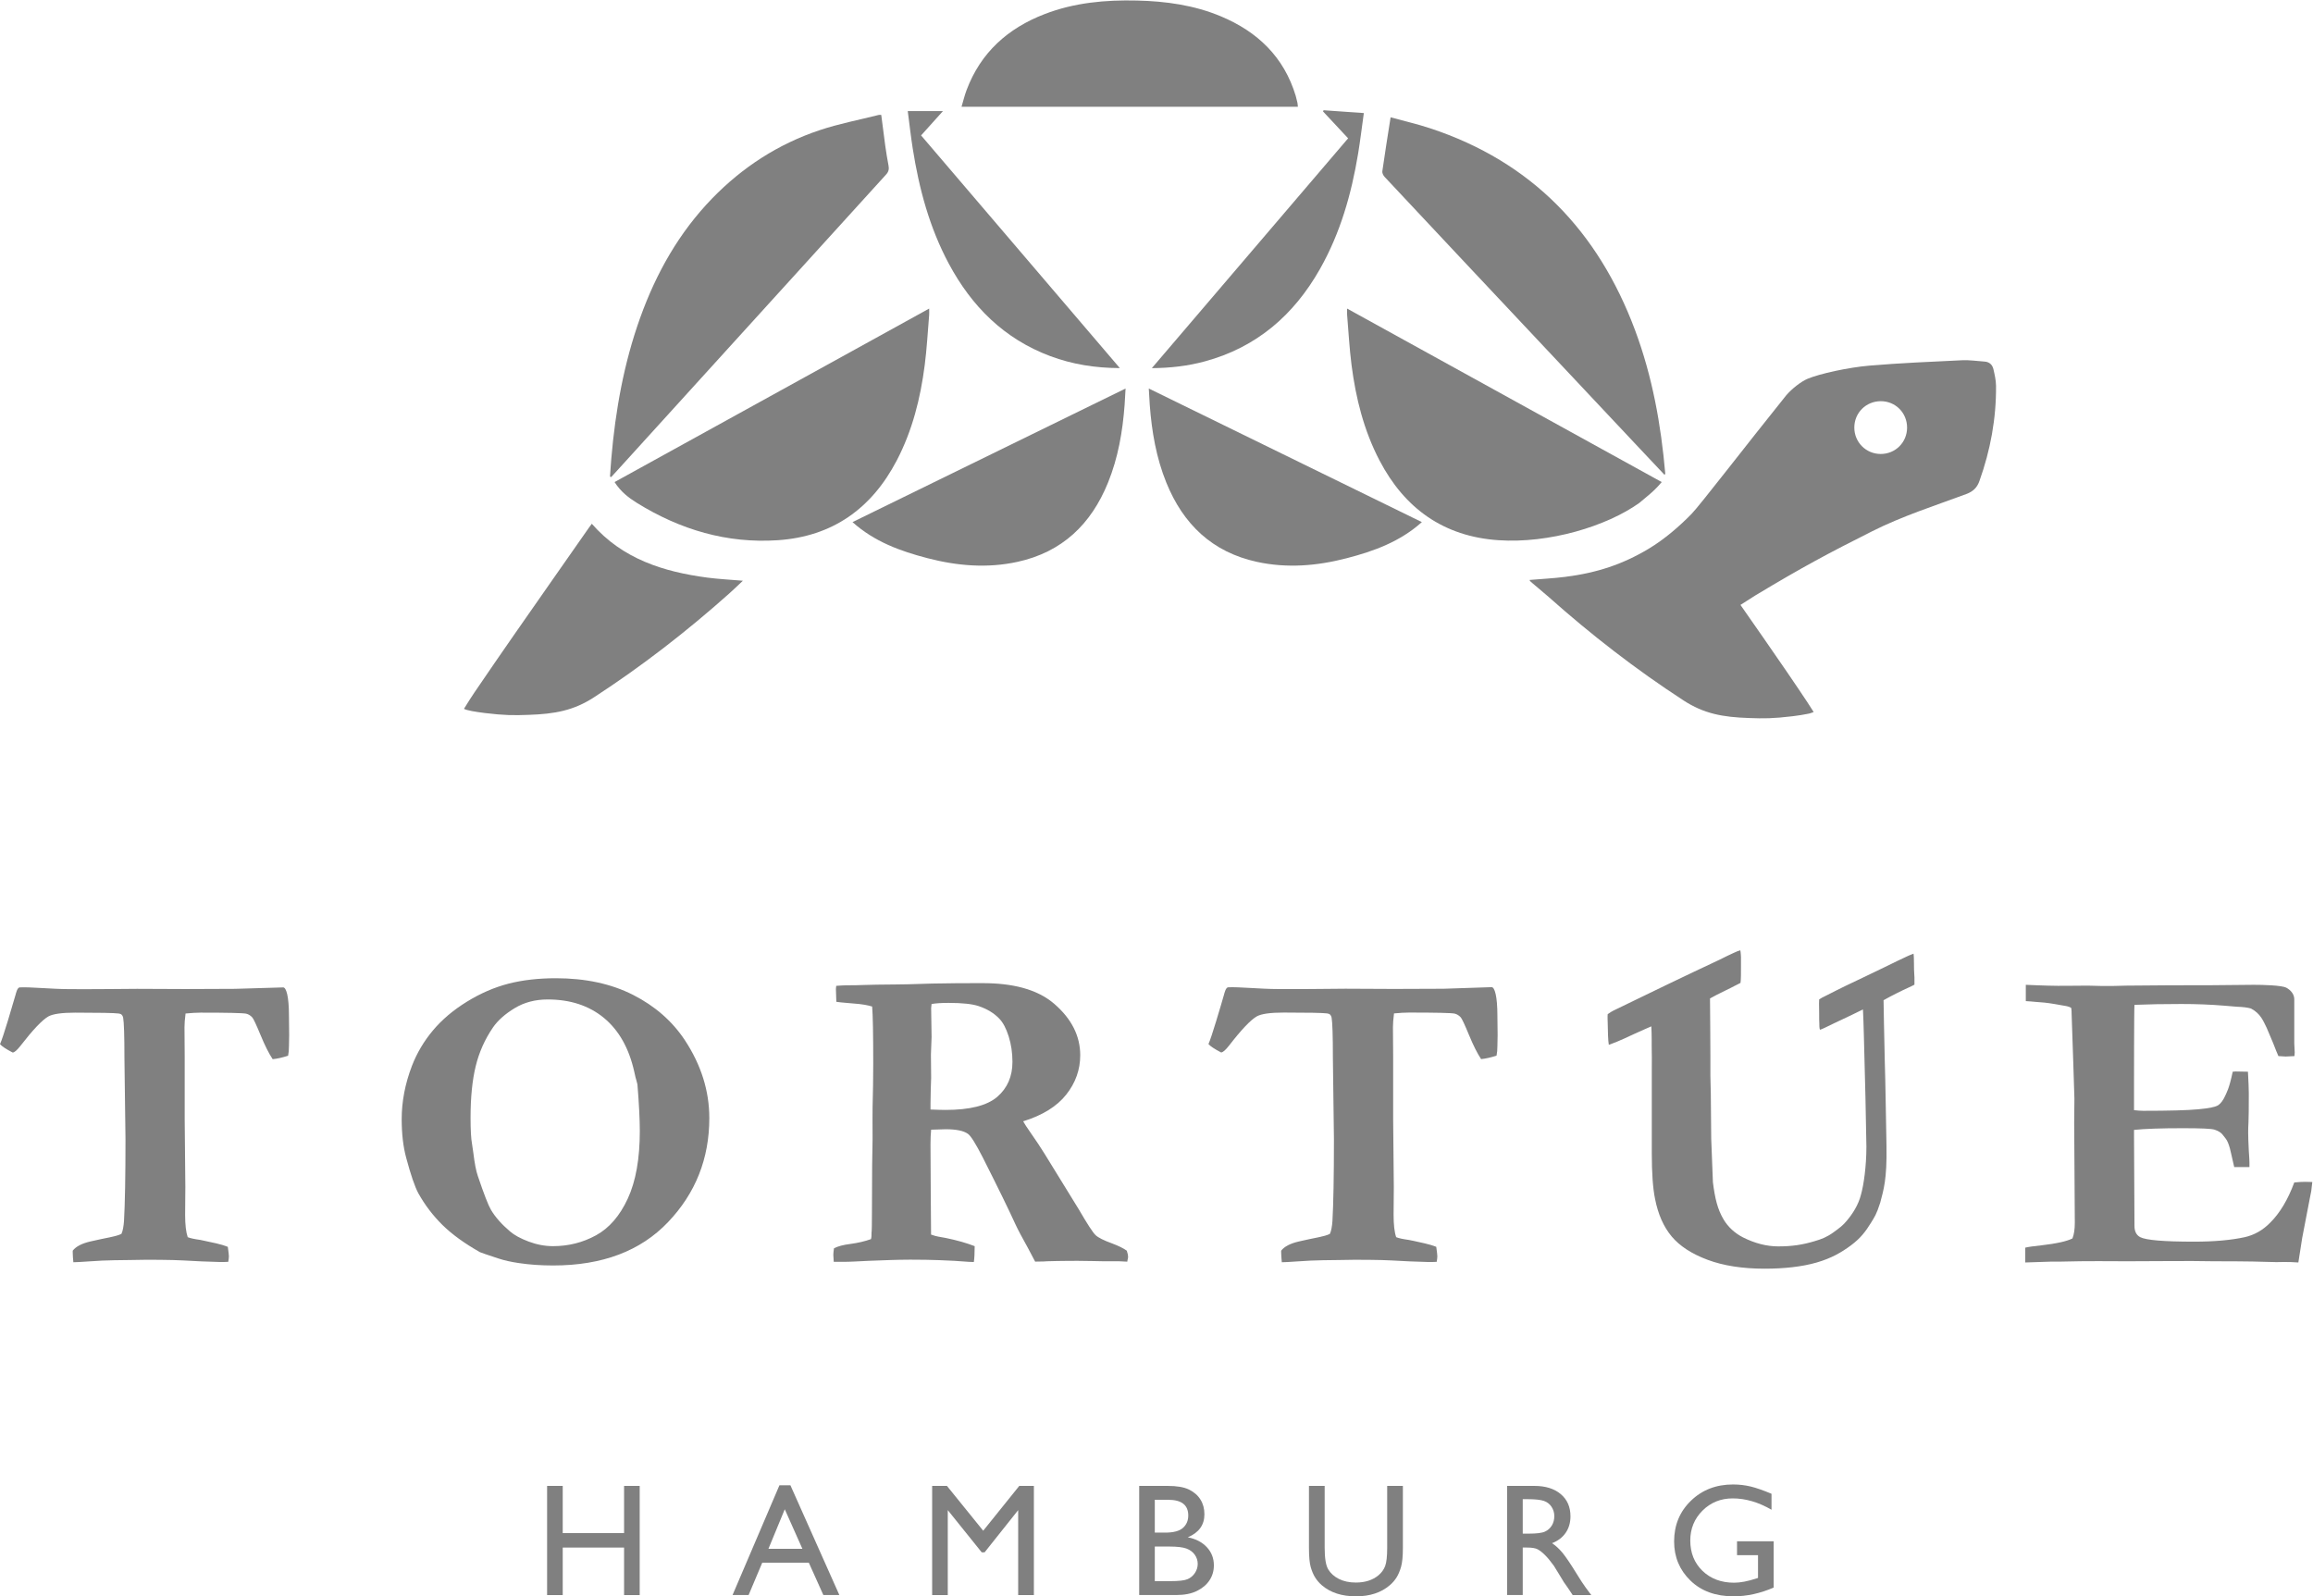 <svg version="1.1" id="svg2" xml:space="preserve" width="94.493" height="65.213" viewBox="0 0 94.493 65.213" xmlns="http://www.w3.org/2000/svg"><defs id="defs6"></defs><g id="g10" transform="matrix(1.333,0,0,-1.333,0,65.213)"><g id="g12" transform="scale(0.1)"><path d="m 310.289,163.785 c 0,-4.469 -1.559,-8.047 -4.668,-10.719 -3.109,-2.675 -8.394,-4.003 -15.848,-4.003 -0.96,0 -2.492,0.039 -4.597,0.125 v 1.843 c 0.039,3.196 0.105,5.805 0.195,7.824 l -0.066,7.168 0.199,5.391 -0.133,8.875 0.133,1.242 c 1.437,0.227 3.168,0.332 5.18,0.332 4.238,0 7.324,-0.332 9.242,-0.984 2.625,-0.883 4.746,-2.168 6.363,-3.879 1.133,-1.18 2.086,-2.988 2.852,-5.43 0.765,-2.429 1.148,-5.031 1.148,-7.785 z m 35.438,-59.832 c 0,0.574 -0.137,1.231 -0.395,1.973 -1.055,0.754 -2.562,1.496 -4.535,2.234 -2.543,0.918 -4.219,1.77 -5.031,2.531 -0.817,0.774 -2.536,3.411 -5.161,7.93 l -10.484,17.024 c -1.137,1.843 -2.621,4.082 -4.457,6.707 -0.875,1.23 -1.57,2.304 -2.094,3.222 5.942,1.836 10.34,4.571 13.203,8.184 2.86,3.613 4.29,7.637 4.29,12.062 0,5.914 -2.649,11.168 -7.954,15.75 -5.3,4.582 -12.98,6.348 -21.964,6.348 -5.7,0 -9.489,0 -15.508,-0.129 l -7.461,-0.223 c 0,0 -6.156,-0.105 -9.567,-0.117 -3.074,-0.039 -5.296,-0.168 -6.304,-0.168 -1.84,0 -3.676,0 -6.028,-0.191 l -0.093,-0.949 0.129,-3.946 c 1.183,-0.222 5.449,-0.5 6.941,-0.664 2.512,-0.273 4.035,-0.781 4.035,-0.781 0.223,-2.551 0.332,-8.379 0.332,-17.488 0,-4.172 -0.066,-8.633 -0.199,-13.418 l -0.02,-3.84 0.02,-5.82 -0.133,-8.125 -0.062,-14.422 c 0,-3.598 -0.043,-5.703 -0.133,-6.321 -0.043,-0.39 0.07,-0.964 -0.153,-1.843 -1.796,-0.657 -4.054,-1.184 -6.293,-1.477 -2.23,-0.281 -3.918,-0.73 -5.058,-1.348 -0.129,-0.871 -0.199,-1.55 -0.199,-2.031 0,-0.312 0.043,-1.015 0.132,-2.109 h 2.829 c 2.277,0 4.187,0.137 7.769,0.305 l 6.871,0.253 c 0.485,0.047 4.813,0.106 5.949,0.106 1.75,0 6.563,0.019 13.614,-0.359 l 4.32,-0.305 c 0.219,0 0.746,-0.02 1.582,-0.059 0.172,1.094 0.258,2.715 0.258,4.864 -2.453,0.957 -5.391,1.796 -8.809,2.5 -1.972,0.39 -2.711,0.382 -4.554,1.046 l -0.102,13.231 -0.074,14.387 c 0,1.746 0.062,3.257 0.195,4.531 2.106,0.086 3.594,0.137 4.473,0.137 3.199,0 5.453,-0.461 6.773,-1.387 0.871,-0.567 2.406,-3 4.598,-7.297 4.687,-9.285 8,-16.063 9.93,-20.313 0.746,-1.621 2.039,-4.082 3.878,-7.363 l 2.235,-4.226 c 0.703,0.078 2.437,-0.012 3.625,0.125 3.844,0.129 9.355,0.129 9.355,0.129 2.063,0 7.95,-0.129 7.95,-0.129 h 4.742 l 2.562,-0.125 c 0.043,0.601 0.235,1.004 0.235,1.394 v 0" style="fill:#808080;fill-opacity:1;fill-rule:nonzero;stroke:none" id="path14"></path><path d="m 376.379,186.641 c -0.734,-0.039 -1.145,-1.887 -1.281,-2.356 -0.887,-3.074 -3.789,-13.047 -4.739,-15.039 0.571,-0.664 1.868,-1.512 3.879,-2.566 0.528,0 1.336,0.703 2.434,2.097 3.766,4.875 6.598,7.852 8.484,8.946 1.399,0.793 4.16,1.179 8.282,1.179 7.492,0 11.921,-0.086 13.281,-0.261 0.39,-0.039 0.703,-0.164 0.918,-0.364 0.215,-0.191 0.371,-0.488 0.461,-0.886 0.261,-1.446 0.398,-5.586 0.398,-12.422 l 0.32,-24.856 c 0,-11.48 -0.156,-19.851 -0.457,-25.117 -0.089,-1.355 -0.351,-3.094 -0.793,-3.926 -1.746,-0.875 -4.898,-1.218 -9.461,-2.312 -2.675,-0.613 -4.492,-1.563 -5.46,-2.832 v -0.52 l 0.07,-1.511 c 0.039,-0.352 0.09,-0.86 0.129,-1.512 0.75,0 2.371,0.086 4.859,0.262 5.09,0.421 11.469,0.39 12.777,0.421 5.426,0.145 12.79,0.055 15.958,-0.128 4.421,-0.254 7.117,-0.379 11.5,-0.489 0.617,-0.019 1.41,0.02 2.375,0.059 0.125,0.754 0.195,1.316 0.195,1.711 0,0.351 -0.11,1.316 -0.332,2.898 -1.004,0.391 -2.18,0.742 -3.496,1.043 -2.91,0.664 -4.539,1.008 -4.895,1.059 -1.89,0.261 -3.191,0.547 -3.894,0.855 -0.528,1.528 -0.789,3.813 -0.789,6.836 l 0.066,8.547 -0.203,20.84 v 19.324 l -0.063,8.813 c 0,1.101 0.11,2.5 0.325,4.207 1.843,0.175 3.386,0.261 4.621,0.261 8.257,0 12.91,-0.105 13.965,-0.32 0.703,-0.176 1.316,-0.555 1.843,-1.121 0.352,-0.352 1.199,-2.148 2.539,-5.391 1.336,-3.246 2.586,-5.722 3.731,-7.433 1.355,0.136 2.929,0.488 4.726,1.054 0.176,0.832 0.266,1.817 0.266,2.961 l 0.066,3.348 -0.066,5.859 c 0,6.086 -0.832,8.829 -1.777,8.829 -1.047,-0.008 -14.731,-0.489 -14.731,-0.489 l -15.183,-0.058 -14.856,0.07 -7.957,-0.07 -4.055,-0.032 c -2.625,-0.027 -5.281,0 -8.66,0 -5.437,0 -12.226,0.715 -15.32,0.532 v 0" style="fill:#808080;fill-opacity:1;fill-rule:nonzero;stroke:none" id="path16"></path><path d="M 6.016,186.609 C 5.281,186.57 4.879,184.727 4.742,184.258 3.848,181.18 0.953,171.211 0,169.219 c 0.57,-0.656 1.859,-1.516 3.875,-2.563 0.531,0 1.34,0.696 2.438,2.102 3.769,4.863 6.598,7.844 8.48,8.937 1.402,0.789 4.164,1.18 8.285,1.18 7.492,0 11.922,-0.09 13.277,-0.266 0.398,-0.039 0.703,-0.156 0.922,-0.359 0.219,-0.195 0.375,-0.488 0.461,-0.879 0.266,-1.457 0.398,-5.586 0.398,-12.422 l 0.324,-24.844 c 0,-11.484 -0.156,-19.851 -0.457,-25.109 -0.094,-1.355 -0.352,-3.094 -0.793,-3.926 -1.75,-0.875 -4.906,-1.218 -9.469,-2.312 -2.672,-0.613 -4.488,-1.563 -5.453,-2.832 v -0.528 l 0.062,-1.503 c 0.047,-0.352 0.09,-0.86 0.133,-1.512 0.746,0 2.367,0.086 4.863,0.262 5.082,0.421 11.461,0.382 12.773,0.421 5.43,0.145 12.789,0.055 15.957,-0.128 4.426,-0.254 7.117,-0.379 11.504,-0.489 0.617,-0.019 1.406,0.02 2.371,0.059 0.129,0.742 0.199,1.316 0.199,1.711 0,0.351 -0.113,1.316 -0.332,2.89 -1.012,0.399 -2.184,0.743 -3.5,1.051 -2.914,0.656 -4.539,1.008 -4.894,1.059 -1.891,0.261 -3.188,0.547 -3.894,0.847 -0.527,1.536 -0.793,3.809 -0.793,6.836 l 0.066,8.543 -0.199,20.832 v 19.328 l -0.062,8.805 c 0,1.098 0.109,2.492 0.328,4.199 1.844,0.176 3.383,0.266 4.613,0.266 8.258,0 12.914,-0.105 13.969,-0.32 0.703,-0.176 1.32,-0.547 1.848,-1.125 0.351,-0.352 1.195,-2.149 2.539,-5.391 1.336,-3.242 2.578,-5.715 3.727,-7.422 1.355,0.125 2.934,0.481 4.731,1.055 0.176,0.832 0.262,1.816 0.262,2.949 l 0.062,3.359 -0.062,5.848 c 0,6.086 -0.836,8.789 -1.777,8.781 -1.051,-0.007 -14.73,-0.437 -14.73,-0.437 l -15.18,-0.063 -14.859,0.063 -7.953,-0.063 -4.055,-0.027 c -2.633,-0.039 -5.293,0 -8.664,0 -5.438,0 -12.223,0.715 -15.324,0.527 v 0" style="fill:#808080;fill-opacity:1;fill-rule:nonzero;stroke:none" id="path18"></path><path d="m 196.086,142.613 c 0,-8.504 -1.227,-15.41 -3.68,-20.711 -2.449,-5.3 -5.703,-9.062 -9.75,-11.269 -4.047,-2.219 -8.437,-3.32 -13.164,-3.32 -2.496,0 -4.988,0.468 -7.484,1.406 -2.496,0.945 -4.403,1.98 -5.715,3.125 -2.582,2.195 -4.531,4.402 -5.844,6.64 -0.785,1.321 -2.125,4.754 -4.004,10.325 -0.527,1.492 -0.984,3.855 -1.379,7.097 -0.171,1.27 -0.308,2.168 -0.394,2.696 -0.309,1.621 -0.457,4.316 -0.457,8.086 0,6.179 0.519,11.433 1.57,15.753 1.051,4.317 2.824,8.289 5.324,11.93 1.485,2.152 3.696,4.106 6.629,5.883 2.93,1.773 6.305,2.664 10.114,2.664 6.914,0 12.66,-1.887 17.238,-5.652 4.566,-3.774 7.668,-9.25 9.285,-16.438 0.309,-1.445 0.527,-2.344 0.66,-2.695 l 0.324,-1.25 c 0.485,-6.004 0.727,-10.762 0.727,-14.27 z m 21.301,3.95 c 0,8.328 -2.5,16.277 -7.489,23.867 -3.859,5.828 -9.136,10.449 -15.835,13.867 -6.7,3.418 -14.61,5.125 -23.715,5.125 -5.348,0 -10.188,-0.559 -14.524,-1.668 -4.336,-1.125 -8.582,-2.961 -12.742,-5.527 -4.16,-2.563 -7.621,-5.493 -10.383,-8.782 -2.758,-3.281 -4.906,-6.906 -6.437,-10.84 -2.102,-5.488 -3.153,-10.937 -3.153,-16.375 0,-4.511 0.461,-8.457 1.379,-11.835 1.403,-5.254 2.653,-8.899 3.742,-10.911 2.012,-3.593 4.469,-6.816 7.36,-9.668 2.89,-2.851 6.723,-5.632 11.5,-8.347 0.39,-0.18 2.258,-0.813 5.582,-1.906 1.84,-0.618 3.988,-1.094 6.437,-1.446 3.246,-0.488 6.727,-0.722 10.446,-0.722 15.023,0 26.754,4.425 35.179,13.281 8.434,8.847 12.653,19.48 12.653,31.887 v 0" style="fill:#808080;fill-opacity:1;fill-rule:nonzero;stroke:none" id="path20"></path><path d="m 620.859,182.41 c 1.454,-0.051 1.895,-0.176 2.727,-0.215 2.652,-0.195 3.477,-0.246 6.121,-0.683 1.199,-0.235 2.102,-0.371 2.59,-0.457 0.867,-0.141 2.066,-0.317 2.508,-0.801 0.09,-0.656 0.09,-1.391 0.09,-1.613 l 0.527,-15.575 0.332,-10.531 -0.07,-7.422 c 0,0 0.195,-29.89 0.195,-30.64 0,-1.926 -0.234,-3.528 -0.723,-4.797 -1.75,-0.879 -4.902,-1.582 -9.465,-2.102 -2.5,-0.261 -4.168,-0.504 -5,-0.719 v -4.542 l 7.961,0.261 h 2.766 c 8.926,0.239 15.32,0.11 20.586,0.11 10.574,0 17.652,0.168 26.402,0 10.52,0 15,-0.125 19.231,-0.262 0,0 3.847,0.137 6.75,-0.109 l 1.172,7.5 2.39,12.421 0.391,1.973 c 0.09,0.742 0.195,1.66 0.32,2.766 -0.965,0.039 -1.687,0.054 -2.168,0.054 -0.879,0 -2,-0.054 -3.355,-0.191 -1.965,-5.305 -4.446,-9.426 -7.422,-12.363 -2.238,-2.278 -4.824,-3.743 -7.766,-4.407 -4.25,-0.918 -9.426,-1.375 -15.515,-1.375 -9.204,0 -14.7,0.457 -16.496,1.375 -1.18,0.618 -1.778,1.758 -1.778,3.426 0,0 -0.137,22.004 -0.137,27.219 0,0.352 0,1.094 0,2.234 3.34,0.344 8.332,0.52 14.961,0.52 5.625,0 8.868,-0.145 9.746,-0.457 1.231,-0.395 2.11,-0.988 2.637,-1.77 0.703,-1.015 1.492,-1.277 2.371,-5.351 0.492,-2.188 0.813,-3.645 0.989,-4.336 h 4.668 v 1.445 c 0,1.27 -0.059,0.93 -0.196,3.535 -0.129,2.61 -0.195,4.5 -0.195,5.684 0,0.754 0.027,1.777 0.098,3.098 0.07,1.316 0.097,4.277 0.097,8.875 0,2.011 -0.09,2.695 -0.261,6.589 l -3.809,0.071 -0.859,-0.071 c -1.145,-5.476 -1.915,-6.414 -2.305,-7.379 -0.617,-1.359 -1.32,-2.316 -2.11,-2.863 -0.792,-0.547 -2.851,-0.976 -6.195,-1.277 -3.34,-0.313 -8.933,-0.461 -16.797,-0.461 -0.789,0 -1.734,0.066 -2.84,0.195 v 8.281 c 0,0 0,22.903 0.137,23.997 4.207,0.175 8.985,0.261 14.336,0.261 4.688,0 9.07,-0.176 13.145,-0.515 2.238,-0.176 3.574,-0.293 4.011,-0.332 1.711,-0.051 3.11,-0.227 4.203,-0.532 3.036,-1.589 3.829,-3.972 4.833,-5.945 l 2.011,-4.766 c 0.656,-1.707 1.184,-3.007 1.571,-3.875 1.144,-0.097 1.886,-0.136 2.238,-0.136 l 2.695,0.136 c 0.051,0.516 0.067,0.918 0.067,1.18 l -0.133,2.695 v 13.543 c 0,1.489 -1.008,2.754 -2.422,3.528 -1.406,0.769 -7.324,0.898 -10,0.898 l -13.457,-0.129 c -7.895,0 -15.383,0 -25.637,-0.125 -6.531,-0.261 -10.215,0 -11.797,0 -4.551,0 -7.812,-0.136 -12.304,0 -2.383,0.098 -4.161,0.117 -6.661,0.254 v -5 0" style="fill:#808080;fill-opacity:1;fill-rule:nonzero;stroke:none" id="path22"></path><path d="m 586.73,187.449 c 0,0.403 0.008,1.739 0,2.239 -0.031,0.972 -0.097,1.304 -0.128,2.441 -0.039,1.387 0,2.305 -0.047,3.379 -0.012,0.269 -0.051,1.289 -0.102,1.441 -0.64,-0.203 -1.933,-0.797 -1.933,-0.797 l -2.938,-1.386 c -2.883,-1.399 -5.144,-2.539 -10.383,-5.024 -5.672,-2.683 -6.726,-3.211 -8.554,-4.129 -2.379,-1.191 -3.036,-1.55 -3.426,-1.738 -0.391,-0.184 -1.192,-0.574 -1.692,-0.945 0,-0.403 -0.039,-1.223 -0.039,-1.223 0,0 0.039,-1.309 0.039,-3.152 0,-1.692 0,-2.141 0.051,-3.028 0.02,-0.324 -0.039,-1.437 0.195,-1.894 0.508,0.078 2.344,1.043 4.231,1.941 1.883,0.891 4.312,2.051 5.469,2.586 1.382,0.649 2.73,1.367 3.472,1.692 0.051,-0.711 0.118,-2.571 0.149,-3.555 l 0.136,-4.52 c 0.516,-18.078 0.516,-21.027 0.774,-33.976 0,-6.094 -0.844,-11.848 -1.672,-14.735 -0.769,-3.078 -2.539,-5.8 -4.227,-7.824 -1.261,-1.57 -2.328,-2.336 -4.23,-3.719 -1.902,-1.378 -3.621,-2.074 -5.77,-2.687 -3.632,-1.094 -6.875,-1.594 -11.085,-1.594 -3.555,0 -7.168,0.918 -10.848,2.766 -2.539,1.308 -4.516,3.137 -5.918,5.449 -1.887,3.164 -2.668,6.516 -3.293,11.453 l -0.52,13.332 -0.125,13.836 -0.128,5.52 v 6.152 c 0,0 -0.055,8.066 -0.047,8.699 0,0 -0.086,7.754 -0.071,8.781 1.301,0.743 2.102,1.125 4.629,2.383 1.489,0.742 2.063,0.989 2.883,1.446 0.898,0.5 1.492,0.695 1.836,0.937 0.145,0.949 0.156,3.035 0.145,4.777 0,1.739 0,3.133 0,3.133 0,0 -0.055,1.465 -0.196,2.078 -0.547,-0.132 -1.101,-0.359 -2.027,-0.789 -1.633,-0.75 -2.539,-1.191 -4.328,-2.09 -2.492,-1.152 -13.145,-6.203 -15.711,-7.453 -3.93,-1.843 -13.559,-6.621 -16.008,-7.75 -1.387,-0.644 -2.031,-1.093 -2.578,-1.496 -0.086,-0.547 0,-2.539 0,-2.539 l 0.051,-2.082 c 0,0 0.047,-3.582 0.293,-4.773 0.847,0.351 1.687,0.644 2.586,0.996 1.472,0.578 2.683,1.191 5.046,2.273 2.954,1.352 4.297,1.899 5.395,2.395 0.144,-1.953 0.113,-6.184 0.113,-6.184 0.078,-2.691 0.031,-4.058 0.031,-7.129 v -25.586 c 0,-6.05 0.325,-10.691 0.989,-13.933 0.918,-4.735 2.617,-8.582 5.086,-11.543 2.48,-2.957 6.152,-5.352 11.015,-7.168 4.864,-1.817 10.696,-2.727 17.493,-2.727 5.957,0 11.46,0.598 15.933,1.887 4.477,1.301 7.531,3.047 10.512,5.254 2.976,2.219 4.527,4.297 6.148,6.926 1.059,1.757 1.633,2.422 2.824,6.148 0.989,3.828 2.122,7.024 1.922,17.57 l -0.261,14.485 c -0.086,3.238 -0.118,7.984 -0.254,11.148 -0.039,0.918 -0.254,11.008 -0.254,11.731 0,0 -0.125,5.683 -0.125,7.129 1.543,0.886 2.39,1.289 4.129,2.187 1.465,0.762 2.422,1.16 3.426,1.641 0.656,0.304 1.398,0.644 1.917,0.937 v 0" style="fill:#808080;fill-opacity:1;fill-rule:nonzero;stroke:none" id="path24"></path><path d="m 191.262,33.836 h 4.789 V 0.379 h -4.789 V 14.941 H 172.461 V 0.379 h -4.789 V 33.836 h 4.789 V 19.371 h 18.801 v 14.465 0" style="fill:#808080;fill-opacity:1;fill-rule:nonzero;stroke:none" id="path26"></path><path d="m 238.879,34.031 h 3.363 l 15,-33.641 H 252.34 L 247.883,10.301 H 233.609 L 229.43,0.391 h -4.922 L 238.879,34.031 Z m 7.035,-19.473 -5.402,12.121 -5.004,-12.121 h 10.406 v 0" style="fill:#808080;fill-opacity:1;fill-rule:nonzero;stroke:none" id="path28"></path><path d="m 312.379,33.836 h 4.48 V 0.379 h -4.812 V 26.414 L 301.758,13.484 h -0.891 L 290.469,26.414 V 0.379 H 285.68 V 33.836 h 4.535 l 11.113,-13.738 11.051,13.738 v 0" style="fill:#808080;fill-opacity:1;fill-rule:nonzero;stroke:none" id="path30"></path><path d="M 360.461,0.391 H 349.133 V 33.836 h 8.762 c 2.757,0 4.918,-0.359 6.468,-1.101 1.543,-0.754 2.727,-1.77 3.535,-3.07 0.825,-1.305 1.223,-2.809 1.223,-4.52 0,-3.289 -1.699,-5.644 -5.098,-7.059 2.442,-0.473 4.383,-1.476 5.832,-3.019 1.446,-1.551 2.165,-3.398 2.165,-5.566 0,-1.699 -0.438,-3.223 -1.317,-4.559 -0.879,-1.348 -2.156,-2.445 -3.855,-3.285 -1.711,-0.848 -3.84,-1.266 -6.387,-1.266 M 358.043,29.578 h -4.125 V 19.52 h 3.187 c 2.551,0 4.372,0.488 5.454,1.465 1.074,0.965 1.613,2.227 1.613,3.781 0,3.211 -2.043,4.812 -6.129,4.812 m 0.355,-14.324 h -4.48 V 4.648 h 4.719 c 2.625,0 4.398,0.203 5.328,0.613 0.937,0.398 1.687,1.035 2.258,1.902 0.562,0.863 0.847,1.789 0.847,2.777 0,1.023 -0.3,1.953 -0.898,2.801 -0.606,0.852 -1.453,1.477 -2.551,1.895 -1.101,0.41 -2.851,0.617 -5.223,0.617 v 0 0" style="fill:#808080;fill-opacity:1;fill-rule:nonzero;stroke:none" id="path32"></path><path d="m 425.137,33.836 h 4.812 V 14.852 c 0,-2.57 -0.191,-4.512 -0.562,-5.82 -0.383,-1.309 -0.84,-2.402 -1.391,-3.27 -0.555,-0.871 -1.226,-1.652 -2.027,-2.336 -2.649,-2.285 -6.114,-3.43 -10.395,-3.43 -4.351,0 -7.847,1.137 -10.484,3.41 -0.805,0.703 -1.477,1.484 -2.024,2.355 -0.546,0.867 -1.003,1.941 -1.367,3.191 -0.359,1.27 -0.539,3.242 -0.539,5.949 v 18.934 h 4.817 V 14.852 c 0,-3.145 0.351,-5.332 1.074,-6.563 0.722,-1.23 1.816,-2.219 3.281,-2.961 1.465,-0.738 3.203,-1.109 5.195,-1.109 2.84,0 5.157,0.742 6.946,2.227 0.945,0.797 1.621,1.738 2.039,2.82 0.41,1.086 0.625,2.949 0.625,5.586 v 18.984 0" style="fill:#808080;fill-opacity:1;fill-rule:nonzero;stroke:none" id="path34"></path><path d="M 461.887,0.391 V 33.836 h 8.379 c 3.386,0 6.074,-0.84 8.062,-2.512 1.985,-1.676 2.981,-3.941 2.981,-6.797 0,-1.953 -0.489,-3.641 -1.465,-5.055 -0.977,-1.418 -2.364,-2.492 -4.192,-3.188 1.078,-0.699 2.121,-1.656 3.149,-2.871 1.012,-1.219 2.449,-3.328 4.304,-6.344 1.165,-1.906 2.098,-3.332 2.801,-4.289 l 1.77,-2.391 h -5.696 l -1.46,2.195 c -0.051,0.078 -0.137,0.215 -0.286,0.41 l -0.937,1.32 -1.477,2.441 -1.609,2.613 c -0.984,1.367 -1.895,2.465 -2.715,3.281 -0.82,0.812 -1.562,1.387 -2.226,1.75 -0.665,0.363 -1.778,0.547 -3.348,0.547 H 466.68 V 0.391 h -4.793 z M 468.105,29.773 H 466.68 V 19.207 h 1.816 c 2.422,0 4.094,0.203 4.988,0.625 0.911,0.41 1.606,1.047 2.114,1.875 0.507,0.84 0.757,1.797 0.757,2.863 0,1.051 -0.281,2.008 -0.847,2.859 -0.559,0.859 -1.336,1.465 -2.356,1.816 -1.011,0.344 -2.691,0.527 -5.047,0.527 v 0 0" style="fill:#808080;fill-opacity:1;fill-rule:nonzero;stroke:none" id="path36"></path><path d="m 532.355,16.863 h 11.231 V 2.684 c -4.121,-1.785 -8.215,-2.687 -12.27,-2.687 -5.535,0 -9.961,1.621 -13.269,4.855 -3.32,3.234 -4.973,7.219 -4.973,11.965 0,5 1.723,9.16 5.149,12.469 3.425,3.328 7.734,4.992 12.91,4.992 1.887,0 3.672,-0.215 5.359,-0.617 1.692,-0.399 3.84,-1.152 6.43,-2.234 v -4.894 c -4.004,2.316 -7.961,3.477 -11.887,3.477 -3.652,0 -6.738,-1.238 -9.25,-3.731 -2.5,-2.492 -3.758,-5.555 -3.758,-9.18 0,-3.797 1.258,-6.902 3.758,-9.316 2.512,-2.402 5.735,-3.613 9.68,-3.613 1.914,0 4.211,0.441 6.875,1.316 l 0.449,0.148 v 6.973 h -6.434 v 4.258 0" style="fill:#808080;fill-opacity:1;fill-rule:nonzero;stroke:none" id="path38"></path><path d="m 584.473,358.168 c -0.008,-4.523 -3.575,-8.086 -8.094,-8.078 -4.504,0.012 -8.086,3.601 -8.078,8.105 0.012,4.52 3.574,8.067 8.117,8.075 4.5,0.003 8.062,-3.575 8.055,-8.102 z m 27.257,12.816 c -0.019,1.711 -0.414,3.426 -0.8,5.102 -0.317,1.348 -1.235,2.234 -2.727,2.324 -2.273,0.145 -4.57,0.516 -6.848,0.406 -9.468,-0.453 -18.96,-0.847 -28.406,-1.648 -6.445,-0.543 -15.234,-2.473 -18.945,-4.023 -2.063,-0.864 -4.902,-3.11 -6.582,-5.086 -12.188,-15.153 -26.426,-33.688 -29.016,-36.348 -3.672,-3.758 -8.25,-7.738 -13.172,-10.691 -7.921,-4.747 -15.886,-7.383 -25.586,-8.598 -3.562,-0.449 -7.277,-0.633 -10.871,-0.938 0.032,-0.171 0.129,-0.308 0.188,-0.379 0.293,-0.332 4.265,-3.585 5.605,-4.785 13.028,-11.605 26.778,-22.265 41.414,-31.781 6.172,-4.008 11.926,-5.117 20.09,-5.375 4.422,-0.168 7.383,-0.172 13.328,0.555 1.86,0.234 3.391,0.465 4.551,0.719 0.5,0.082 0.91,0.191 1.235,0.324 0.25,0.078 0.476,0.16 0.652,0.246 -1.485,2.476 -8.027,12.066 -8.184,12.281 -4.851,7.074 -9.511,13.77 -14.25,20.543 1.145,0.766 4.211,2.637 4.602,2.93 14.465,8.711 22.551,13.004 35.801,19.664 9.179,4.613 19.089,7.793 28.769,11.371 2.156,0.801 3.352,2 4.055,3.988 3.379,9.445 5.183,19.164 5.097,29.199 v 0" style="fill:#808080;fill-opacity:1;fill-rule:nonzero;stroke:none" id="path40"></path><path d="m 186.953,343.156 c 0.133,1.879 0.242,3.762 0.406,5.637 1.262,14.687 3.84,29.109 8.832,43.031 4.903,13.672 11.891,26.094 22.075,36.594 9.308,9.59 20.265,16.68 32.925,20.906 5.899,1.973 12.071,3.145 18.125,4.672 0.204,0.055 0.434,0.008 0.762,0.008 0.414,-3.195 0.801,-6.363 1.238,-9.524 0.282,-2 0.614,-4 0.989,-5.992 0.199,-1.058 0.066,-1.863 -0.723,-2.734 -27.48,-30.215 -54.934,-60.453 -82.387,-90.688 -0.625,-0.687 -1.257,-1.371 -1.886,-2.054 -0.121,0.047 -0.239,0.097 -0.356,0.144 v 0" style="fill:#808080;fill-opacity:1;fill-rule:nonzero;stroke:none" id="path42"></path><path d="m 509.27,341.484 c -2.356,-2.851 -4.336,-4.242 -6.887,-6.414 -10.02,-7.136 -27.559,-12.461 -43.153,-11.406 -16.742,1.133 -28.742,9.688 -36.449,24.453 -4.793,9.18 -7.261,19.063 -8.57,29.242 -0.656,5.09 -0.918,10.231 -1.352,15.348 -0.046,0.543 -0.007,1.094 -0.007,1.945 32.238,-17.773 64.257,-35.433 96.418,-53.168 v 0" style="fill:#808080;fill-opacity:1;fill-rule:nonzero;stroke:none" id="path44"></path><path d="m 510.156,343.676 c -2.676,2.836 -5.312,5.621 -7.937,8.418 -18.625,19.812 -37.246,39.629 -55.871,59.449 -7.344,7.812 -14.688,15.625 -22,23.465 -0.403,0.43 -0.774,1.176 -0.703,1.703 0.769,5.41 1.636,10.801 2.539,16.551 4.031,-1.106 8.14,-2.043 12.129,-3.36 31.113,-10.269 51.46,-31.519 62.792,-61.875 5.29,-14.172 7.95,-28.914 9.254,-43.925 0,-0.086 -0.078,-0.176 -0.203,-0.426 v 0" style="fill:#808080;fill-opacity:1;fill-rule:nonzero;stroke:none" id="path46"></path><path d="m 397.766,456.504 c -34.282,0 -68.512,0 -103.082,0 0.531,1.769 0.929,3.476 1.546,5.105 4.321,11.516 12.653,18.957 23.938,23.301 9.109,3.516 18.641,4.375 28.309,4.145 8.824,-0.207 17.48,-1.407 25.683,-4.836 11.238,-4.707 19.336,-12.442 22.942,-24.371 0.203,-0.696 0.371,-1.399 0.527,-2.11 0.074,-0.375 0.086,-0.773 0.137,-1.234 v 0" style="fill:#808080;fill-opacity:1;fill-rule:nonzero;stroke:none" id="path48"></path><path d="m 181.371,328.703 c 9.414,-10.785 21.945,-14.719 35.449,-16.508 3.41,-0.449 6.856,-0.609 10.852,-0.953 -1.594,-1.492 -2.875,-2.754 -4.219,-3.945 -13.027,-11.609 -26.769,-22.27 -41.414,-31.781 -6.164,-4.012 -11.922,-5.118 -20.086,-5.379 -4.418,-0.164 -7.383,-0.172 -13.324,0.558 -3.168,0.399 -5.449,0.793 -6.441,1.285 1.484,2.477 2.136,3.344 3.167,4.954 8.418,12.382 15.973,23.175 24.036,34.699 3.679,5.265 7.355,10.523 11.039,15.781 0.316,0.453 0.648,0.895 0.941,1.289 v 0" style="fill:#808080;fill-opacity:1;fill-rule:nonzero;stroke:none" id="path50"></path><path d="m 352.074,370.152 c 28.024,-13.707 55.778,-27.293 83.688,-40.941 -6.68,-6 -14.688,-8.906 -23.028,-11.066 -9.082,-2.36 -18.269,-3.133 -27.519,-1.118 -13.699,2.985 -22.598,11.536 -27.766,24.286 -3.09,7.625 -4.465,15.636 -5.078,23.808 -0.113,1.551 -0.183,3.109 -0.297,5.031 v 0" style="fill:#808080;fill-opacity:1;fill-rule:nonzero;stroke:none" id="path52"></path><path d="m 353.008,376.398 c 20.183,23.629 40.144,47.004 60.156,70.43 -2.629,2.809 -5.156,5.52 -7.684,8.231 0.047,0.125 0.106,0.254 0.157,0.379 4.019,-0.282 8.035,-0.567 12.343,-0.868 -0.609,-4.332 -1.085,-8.359 -1.742,-12.359 -2.05,-12.414 -5.457,-24.395 -11.695,-35.414 -8,-14.133 -19.426,-24.035 -35.324,-28.336 -5.176,-1.402 -10.453,-2.023 -16.211,-2.063 v 0" style="fill:#808080;fill-opacity:1;fill-rule:nonzero;stroke:none" id="path54"></path><path d="m 278.203,455.176 c 3.738,0 7.156,0 10.789,0 -2.254,-2.508 -4.429,-4.93 -6.703,-7.457 20.274,-23.735 40.5,-47.406 60.914,-71.309 -7.558,0.028 -14.555,1.149 -21.301,3.664 -14.148,5.285 -24.089,15.219 -31.113,28.324 -5.922,11.055 -9.117,22.981 -11.059,35.293 -0.582,3.692 -0.992,7.403 -1.527,11.485 v 0" style="fill:#808080;fill-opacity:1;fill-rule:nonzero;stroke:none" id="path56"></path><path d="m 188.352,341.484 c 1.843,-2.921 4.281,-4.8 6.886,-6.414 13.219,-8.183 27.559,-12.461 43.157,-11.406 16.738,1.133 28.734,9.688 36.445,24.453 4.789,9.18 7.262,19.063 8.566,29.242 0.657,5.09 0.926,10.231 1.356,15.348 0.043,0.543 0.004,1.094 0.004,1.945 -32.227,-17.773 -64.254,-35.433 -96.414,-53.168 v 0" style="fill:#808080;fill-opacity:1;fill-rule:nonzero;stroke:none" id="path58"></path><path d="m 344.961,370.152 c -28.027,-13.707 -55.781,-27.293 -83.688,-40.941 6.676,-6 14.684,-8.906 23.024,-11.066 9.082,-2.36 18.269,-3.133 27.523,-1.118 13.7,2.985 22.594,11.536 27.758,24.286 3.098,7.625 4.477,15.636 5.086,23.808 0.109,1.551 0.184,3.109 0.297,5.031 v 0" style="fill:#808080;fill-opacity:1;fill-rule:nonzero;stroke:none" id="path60"></path></g></g></svg>